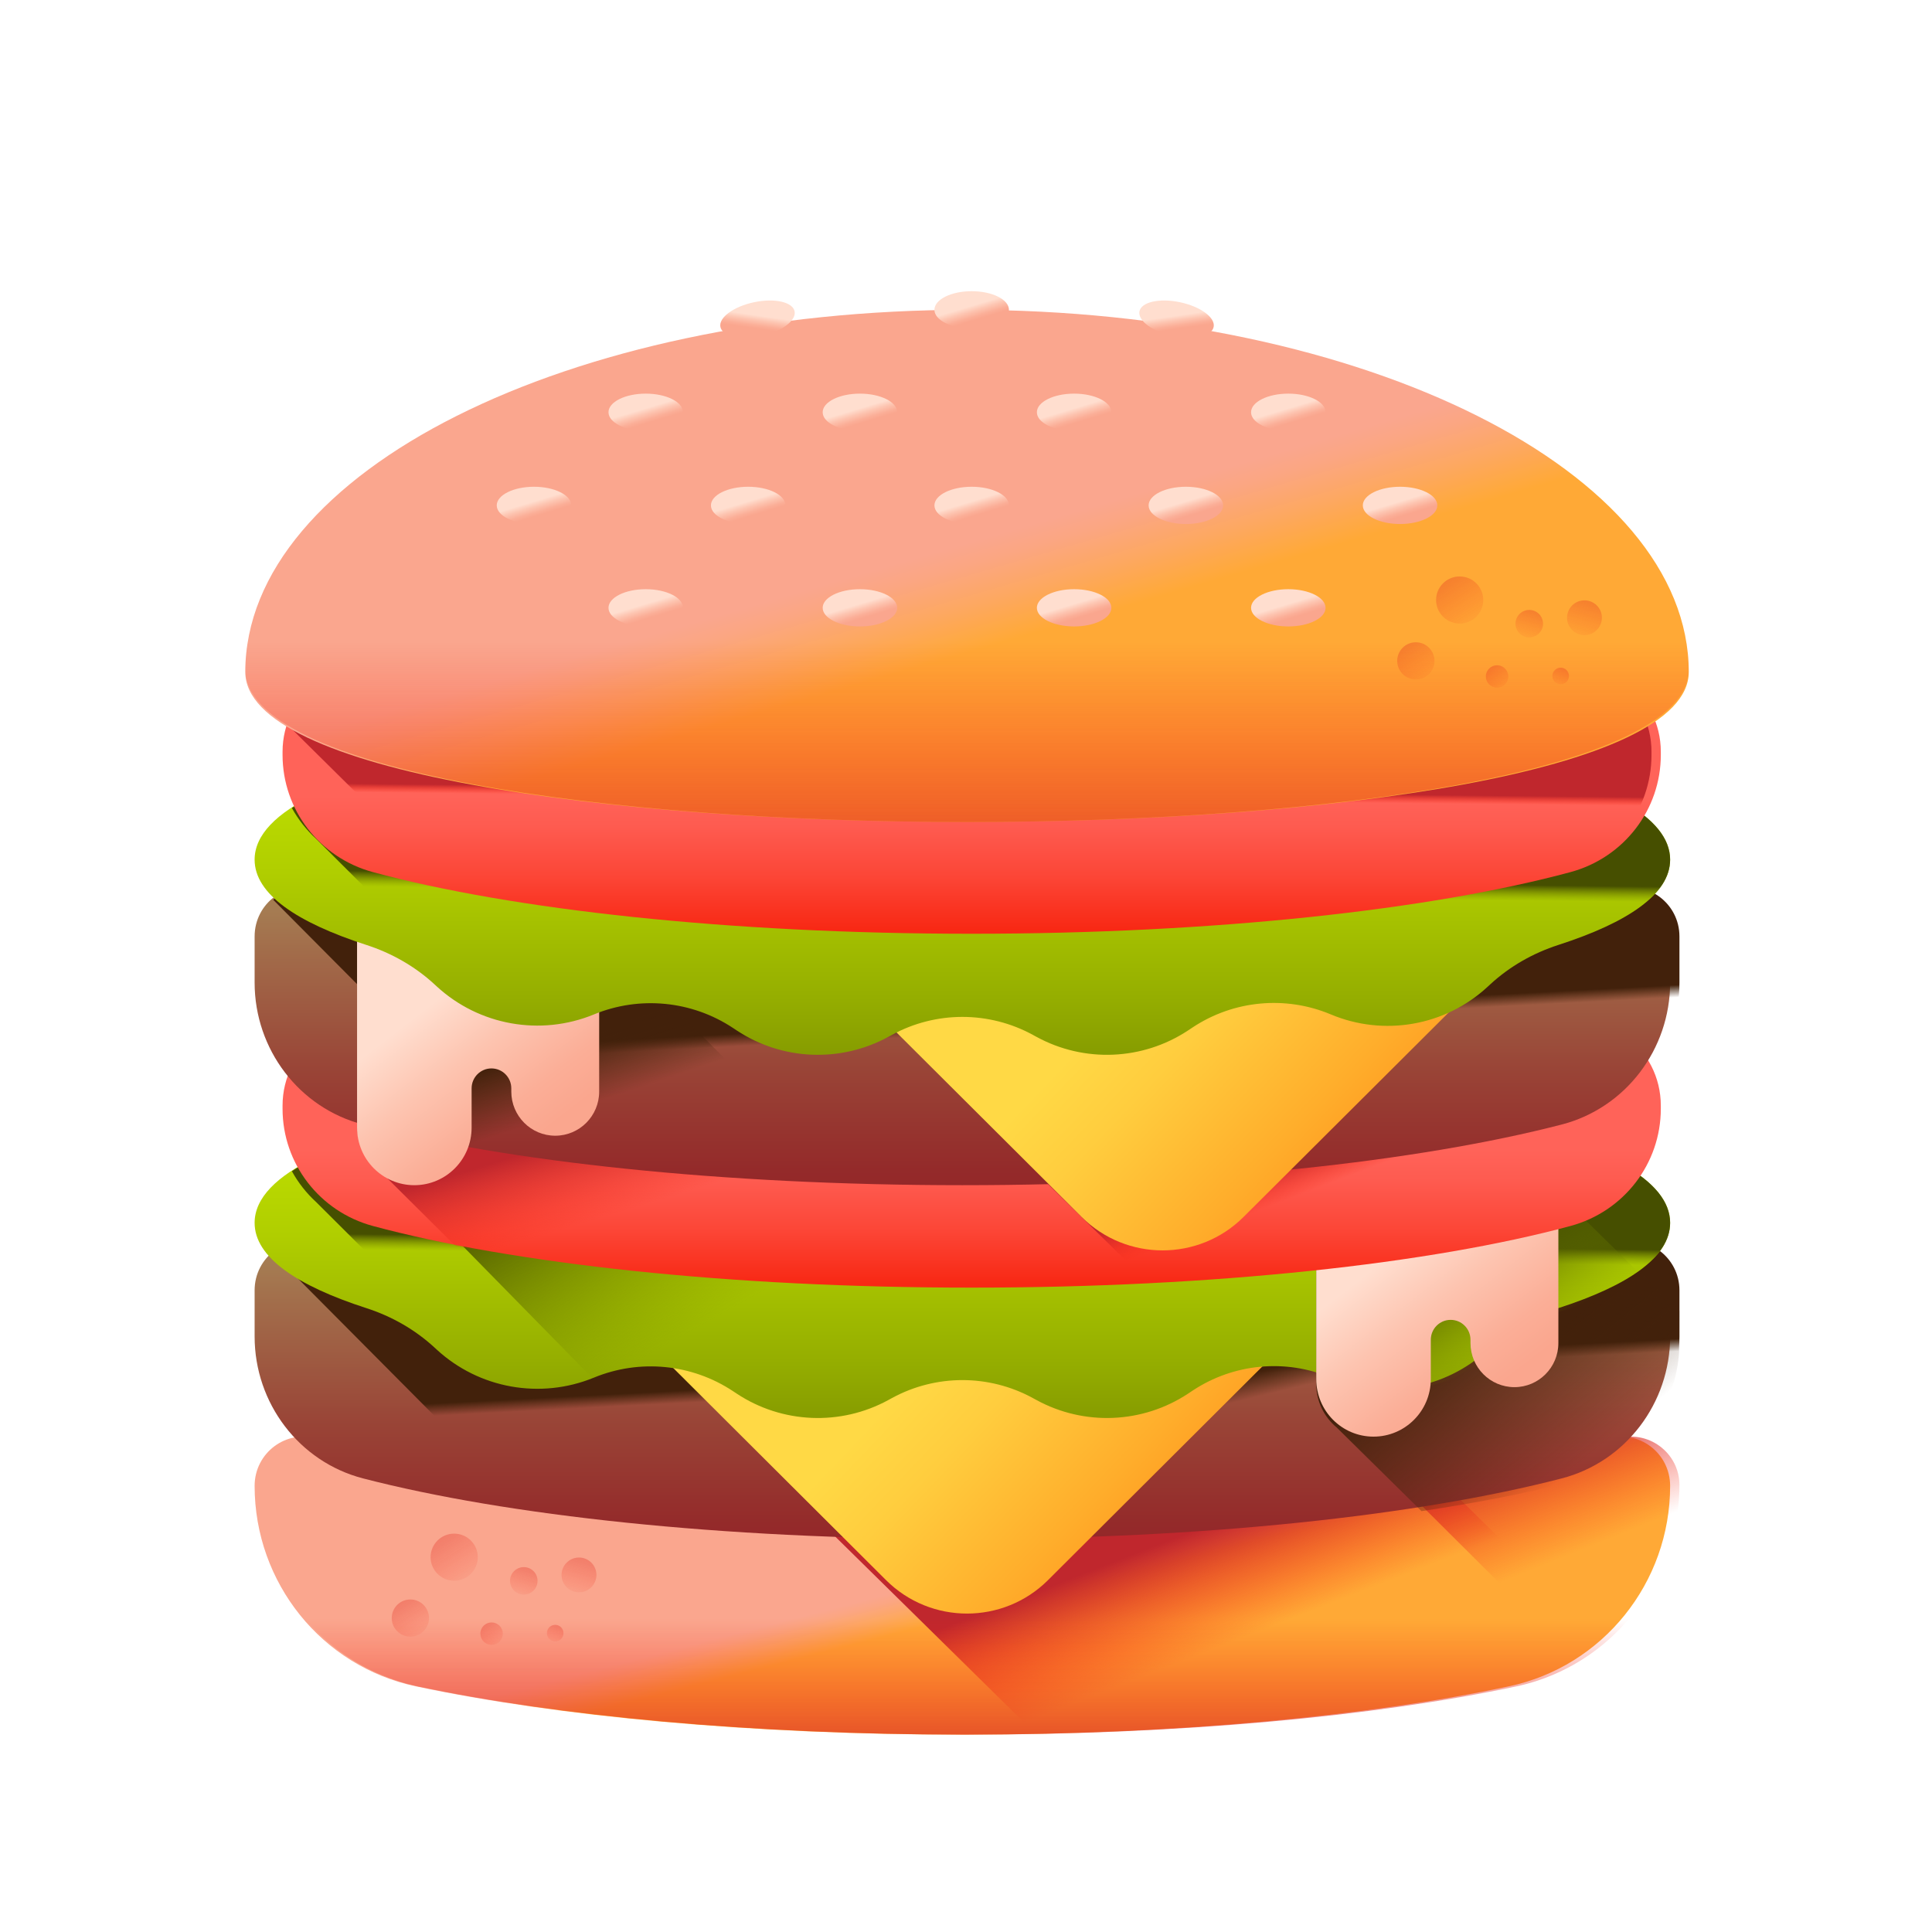 <?xml version="1.0" encoding="UTF-8"?>
<svg width="800px" height="800px" viewBox="0 0 800 800" version="1.1" xmlns="http://www.w3.org/2000/svg" xmlns:xlink="http://www.w3.org/1999/xlink">
    <!-- Generator: Sketch 64 (93537) - https://sketch.com -->
    <title>food</title>
    <desc>Created with Sketch.</desc>
    <defs>
        <filter x="-46.8%" y="-46.8%" width="193.6%" height="193.6%" filterUnits="objectBoundingBox" id="filter-1">
            <feOffset dx="0" dy="55" in="SourceAlpha" result="shadowOffsetOuter1"></feOffset>
            <feGaussianBlur stdDeviation="45.5" in="shadowOffsetOuter1" result="shadowBlurOuter1"></feGaussianBlur>
            <feColorMatrix values="0 0 0 0 0.969   0 0 0 0 0.435   0 0 0 0 0.243  0 0 0 0.478 0" type="matrix" in="shadowBlurOuter1" result="shadowMatrixOuter1"></feColorMatrix>
            <feMerge>
                <feMergeNode in="shadowMatrixOuter1"></feMergeNode>
                <feMergeNode in="SourceGraphic"></feMergeNode>
            </feMerge>
        </filter>
        <linearGradient x1="49.569%" y1="48.297%" x2="56.276%" y2="53.942%" id="linearGradient-2">
            <stop stop-color="#FAA68E" offset="0%"></stop>
            <stop stop-color="#FBA682" offset="20.61%"></stop>
            <stop stop-color="#FDA861" offset="58.08%"></stop>
            <stop stop-color="#FFA936" offset="100%"></stop>
        </linearGradient>
        <linearGradient x1="58.721%" y1="55.941%" x2="34.235%" y2="35.833%" id="linearGradient-3">
            <stop stop-color="#F82814" stop-opacity="0" offset="0%"></stop>
            <stop stop-color="#F12817" stop-opacity="0.245" offset="24.54%"></stop>
            <stop stop-color="#DD2820" stop-opacity="0.605" offset="60.52%"></stop>
            <stop stop-color="#C0272D" offset="100%"></stop>
        </linearGradient>
        <linearGradient x1="61.462%" y1="54.014%" x2="36.393%" y2="2.434%" id="linearGradient-4">
            <stop stop-color="#F82814" stop-opacity="0" offset="0%"></stop>
            <stop stop-color="#F12817" stop-opacity="0.245" offset="24.54%"></stop>
            <stop stop-color="#DD2820" stop-opacity="0.605" offset="60.52%"></stop>
            <stop stop-color="#C0272D" offset="100%"></stop>
        </linearGradient>
        <linearGradient x1="90.746%" y1="115.712%" x2="-37.014%" y2="-82.635%" id="linearGradient-5">
            <stop stop-color="#F82814" stop-opacity="0" offset="0%"></stop>
            <stop stop-color="#F12817" stop-opacity="0.245" offset="24.54%"></stop>
            <stop stop-color="#DD2820" stop-opacity="0.605" offset="60.52%"></stop>
            <stop stop-color="#C0272D" offset="100%"></stop>
        </linearGradient>
        <linearGradient x1="90.61%" y1="116.298%" x2="-37.141%" y2="-82.043%" id="linearGradient-6">
            <stop stop-color="#F82814" stop-opacity="0" offset="0%"></stop>
            <stop stop-color="#F12817" stop-opacity="0.245" offset="24.54%"></stop>
            <stop stop-color="#DD2820" stop-opacity="0.605" offset="60.52%"></stop>
            <stop stop-color="#C0272D" offset="100%"></stop>
        </linearGradient>
        <linearGradient x1="90.492%" y1="117.93%" x2="-37.261%" y2="-80.359%" id="linearGradient-7">
            <stop stop-color="#F82814" stop-opacity="0" offset="0%"></stop>
            <stop stop-color="#F12817" stop-opacity="0.245" offset="24.54%"></stop>
            <stop stop-color="#DD2820" stop-opacity="0.605" offset="60.52%"></stop>
            <stop stop-color="#C0272D" offset="100%"></stop>
        </linearGradient>
        <linearGradient x1="29.868%" y1="124.378%" x2="93.241%" y2="-102.564%" id="linearGradient-8">
            <stop stop-color="#F82814" stop-opacity="0" offset="0%"></stop>
            <stop stop-color="#F12817" stop-opacity="0.245" offset="24.54%"></stop>
            <stop stop-color="#DD2820" stop-opacity="0.605" offset="60.52%"></stop>
            <stop stop-color="#C0272D" offset="100%"></stop>
        </linearGradient>
        <linearGradient x1="29.879%" y1="124.785%" x2="93.25%" y2="-102.188%" id="linearGradient-9">
            <stop stop-color="#F82814" stop-opacity="0" offset="0%"></stop>
            <stop stop-color="#F12817" stop-opacity="0.245" offset="24.54%"></stop>
            <stop stop-color="#DD2820" stop-opacity="0.605" offset="60.52%"></stop>
            <stop stop-color="#C0272D" offset="100%"></stop>
        </linearGradient>
        <linearGradient x1="30.161%" y1="125.986%" x2="93.545%" y2="-100.838%" id="linearGradient-10">
            <stop stop-color="#F82814" stop-opacity="0" offset="0%"></stop>
            <stop stop-color="#F12817" stop-opacity="0.245" offset="24.54%"></stop>
            <stop stop-color="#DD2820" stop-opacity="0.605" offset="60.52%"></stop>
            <stop stop-color="#C0272D" offset="100%"></stop>
        </linearGradient>
        <linearGradient x1="50%" y1="31.046%" x2="50%" y2="136.759%" id="linearGradient-11">
            <stop stop-color="#F82814" stop-opacity="0" offset="0%"></stop>
            <stop stop-color="#F12817" stop-opacity="0.245" offset="24.54%"></stop>
            <stop stop-color="#DD2820" stop-opacity="0.605" offset="60.52%"></stop>
            <stop stop-color="#C0272D" offset="100%"></stop>
        </linearGradient>
        <linearGradient x1="50%" y1="9.617%" x2="50%" y2="114.291%" id="linearGradient-12">
            <stop stop-color="#A57C52" offset="0%"></stop>
            <stop stop-color="#A26C4A" offset="13.39%"></stop>
            <stop stop-color="#994336" offset="51.55%"></stop>
            <stop stop-color="#942A2A" offset="81.74%"></stop>
            <stop stop-color="#922125" offset="100%"></stop>
        </linearGradient>
        <linearGradient x1="50.51%" y1="50.338%" x2="49.585%" y2="46.482%" id="linearGradient-13">
            <stop stop-color="#42210B" stop-opacity="0" offset="0%"></stop>
            <stop stop-color="#42210B" offset="100%"></stop>
        </linearGradient>
        <linearGradient x1="80.728%" y1="72.541%" x2="32.53%" y2="29.929%" id="linearGradient-14">
            <stop stop-color="#42210B" stop-opacity="0" offset="0%"></stop>
            <stop stop-color="#42210B" offset="100%"></stop>
        </linearGradient>
        <linearGradient x1="54.576%" y1="55.158%" x2="49.279%" y2="48.923%" id="linearGradient-15">
            <stop stop-color="#42210B" stop-opacity="0" offset="0%"></stop>
            <stop stop-color="#42210B" offset="100%"></stop>
        </linearGradient>
        <linearGradient x1="41.94%" y1="36.032%" x2="82.452%" y2="59.537%" id="linearGradient-16">
            <stop stop-color="#FFD945" offset="0%"></stop>
            <stop stop-color="#FFCD3E" offset="30.43%"></stop>
            <stop stop-color="#FFAD2B" offset="85.58%"></stop>
            <stop stop-color="#FFA325" offset="100%"></stop>
        </linearGradient>
        <linearGradient x1="50%" y1="35.469%" x2="50%" y2="111.15%" id="linearGradient-17">
            <stop stop-color="#BADA00" offset="0%"></stop>
            <stop stop-color="#B0CE00" offset="22.69%"></stop>
            <stop stop-color="#95AE00" offset="63.78%"></stop>
            <stop stop-color="#798C00" offset="100%"></stop>
        </linearGradient>
        <linearGradient x1="49.852%" y1="52.256%" x2="50.06%" y2="47.842%" id="linearGradient-18">
            <stop stop-color="#798C00" stop-opacity="0" offset="0%"></stop>
            <stop stop-color="#556100" stop-opacity="0.654" offset="65.42%"></stop>
            <stop stop-color="#464F00" offset="100%"></stop>
        </linearGradient>
        <linearGradient x1="57.749%" y1="58.996%" x2="23.59%" y2="28.765%" id="linearGradient-19">
            <stop stop-color="#798C00" stop-opacity="0" offset="0%"></stop>
            <stop stop-color="#556100" stop-opacity="0.654" offset="65.42%"></stop>
            <stop stop-color="#464F00" offset="100%"></stop>
        </linearGradient>
        <linearGradient x1="63.475%" y1="70.101%" x2="34.488%" y2="39.361%" id="linearGradient-20">
            <stop stop-color="#798C00" stop-opacity="0" offset="0%"></stop>
            <stop stop-color="#556100" stop-opacity="0.654" offset="65.42%"></stop>
            <stop stop-color="#464F00" offset="100%"></stop>
        </linearGradient>
        <linearGradient x1="36.18%" y1="23.913%" x2="77.008%" y2="78.757%" id="linearGradient-21">
            <stop stop-color="#FFDECF" offset="0%"></stop>
            <stop stop-color="#FDC4B0" offset="37.91%"></stop>
            <stop stop-color="#FBAE97" offset="76.55%"></stop>
            <stop stop-color="#FAA68E" offset="100%"></stop>
        </linearGradient>
        <linearGradient x1="50%" y1="51.112%" x2="50%" y2="98.635%" id="linearGradient-22">
            <stop stop-color="#FF6359" offset="0%"></stop>
            <stop stop-color="#FE5B50" offset="22.43%"></stop>
            <stop stop-color="#FC4637" offset="59.52%"></stop>
            <stop stop-color="#F82814" offset="100%"></stop>
        </linearGradient>
        <linearGradient x1="56.342%" y1="63.955%" x2="41.424%" y2="41.538%" id="linearGradient-23">
            <stop stop-color="#F82814" stop-opacity="0" offset="0%"></stop>
            <stop stop-color="#C0272D" offset="100%"></stop>
        </linearGradient>
        <linearGradient x1="60.707%" y1="57.815%" x2="53.052%" y2="50.488%" id="linearGradient-24">
            <stop stop-color="#F82814" stop-opacity="0" offset="0%"></stop>
            <stop stop-color="#C0272D" offset="100%"></stop>
        </linearGradient>
        <linearGradient x1="50%" y1="9.616%" x2="50%" y2="114.291%" id="linearGradient-25">
            <stop stop-color="#A57C52" offset="0%"></stop>
            <stop stop-color="#A26C4A" offset="13.39%"></stop>
            <stop stop-color="#994336" offset="51.55%"></stop>
            <stop stop-color="#942A2A" offset="81.74%"></stop>
            <stop stop-color="#922125" offset="100%"></stop>
        </linearGradient>
        <linearGradient x1="50.51%" y1="50.338%" x2="49.585%" y2="46.481%" id="linearGradient-26">
            <stop stop-color="#42210B" stop-opacity="0" offset="0%"></stop>
            <stop stop-color="#42210B" offset="100%"></stop>
        </linearGradient>
        <linearGradient x1="63.714%" y1="57.445%" x2="45.183%" y2="46.532%" id="linearGradient-27">
            <stop stop-color="#42210B" stop-opacity="0" offset="0%"></stop>
            <stop stop-color="#42210B" offset="100%"></stop>
        </linearGradient>
        <linearGradient x1="41.94%" y1="36.032%" x2="82.452%" y2="59.537%" id="linearGradient-28">
            <stop stop-color="#FFD945" offset="0%"></stop>
            <stop stop-color="#FFCD3E" offset="30.43%"></stop>
            <stop stop-color="#FFAD2B" offset="85.58%"></stop>
            <stop stop-color="#FFA325" offset="100%"></stop>
        </linearGradient>
        <linearGradient x1="52.816%" y1="64.114%" x2="39.891%" y2="44.393%" id="linearGradient-29">
            <stop stop-color="#42210B" stop-opacity="0" offset="0%"></stop>
            <stop stop-color="#42210B" offset="100%"></stop>
        </linearGradient>
        <linearGradient x1="36.179%" y1="23.914%" x2="77.007%" y2="78.757%" id="linearGradient-30">
            <stop stop-color="#FFDECF" offset="0%"></stop>
            <stop stop-color="#FDC4B0" offset="37.91%"></stop>
            <stop stop-color="#FBAE97" offset="76.55%"></stop>
            <stop stop-color="#FAA68E" offset="100%"></stop>
        </linearGradient>
        <linearGradient x1="50%" y1="35.47%" x2="50%" y2="111.152%" id="linearGradient-31">
            <stop stop-color="#BADA00" offset="0%"></stop>
            <stop stop-color="#B0CE00" offset="22.69%"></stop>
            <stop stop-color="#95AE00" offset="63.78%"></stop>
            <stop stop-color="#798C00" offset="100%"></stop>
        </linearGradient>
        <linearGradient x1="49.852%" y1="52.256%" x2="50.06%" y2="47.842%" id="linearGradient-32">
            <stop stop-color="#798C00" stop-opacity="0" offset="0%"></stop>
            <stop stop-color="#556100" stop-opacity="0.654" offset="65.42%"></stop>
            <stop stop-color="#464F00" offset="100%"></stop>
        </linearGradient>
        <linearGradient x1="50%" y1="51.113%" x2="50%" y2="98.637%" id="linearGradient-33">
            <stop stop-color="#FF6359" offset="0%"></stop>
            <stop stop-color="#FE5B50" offset="22.43%"></stop>
            <stop stop-color="#FC4637" offset="59.52%"></stop>
            <stop stop-color="#F82814" offset="100%"></stop>
        </linearGradient>
        <linearGradient x1="49.853%" y1="51.989%" x2="50.011%" y2="48.91%" id="linearGradient-34">
            <stop stop-color="#F82814" stop-opacity="0" offset="0%"></stop>
            <stop stop-color="#C0272D" offset="100%"></stop>
        </linearGradient>
        <linearGradient x1="44.781%" y1="45.406%" x2="54.127%" y2="57.886%" id="linearGradient-35">
            <stop stop-color="#FAA68E" offset="0%"></stop>
            <stop stop-color="#FBA682" offset="20.61%"></stop>
            <stop stop-color="#FDA861" offset="58.08%"></stop>
            <stop stop-color="#FFA936" offset="100%"></stop>
        </linearGradient>
        <linearGradient x1="91.605%" y1="114.457%" x2="-36.167%" y2="-83.897%" id="linearGradient-36">
            <stop stop-color="#F82814" stop-opacity="0" offset="0%"></stop>
            <stop stop-color="#F12817" stop-opacity="0.245" offset="24.54%"></stop>
            <stop stop-color="#DD2820" stop-opacity="0.605" offset="60.52%"></stop>
            <stop stop-color="#C0272D" offset="100%"></stop>
        </linearGradient>
        <linearGradient x1="91.705%" y1="114.714%" x2="-36.034%" y2="-83.591%" id="linearGradient-37">
            <stop stop-color="#F82814" stop-opacity="0" offset="0%"></stop>
            <stop stop-color="#F12817" stop-opacity="0.245" offset="24.54%"></stop>
            <stop stop-color="#DD2820" stop-opacity="0.605" offset="60.52%"></stop>
            <stop stop-color="#C0272D" offset="100%"></stop>
        </linearGradient>
        <linearGradient x1="92.278%" y1="115.329%" x2="-35.462%" y2="-82.986%" id="linearGradient-38">
            <stop stop-color="#F82814" stop-opacity="0" offset="0%"></stop>
            <stop stop-color="#F12817" stop-opacity="0.245" offset="24.54%"></stop>
            <stop stop-color="#DD2820" stop-opacity="0.605" offset="60.52%"></stop>
            <stop stop-color="#C0272D" offset="100%"></stop>
        </linearGradient>
        <linearGradient x1="30.194%" y1="123.05%" x2="93.572%" y2="-103.91%" id="linearGradient-39">
            <stop stop-color="#F82814" stop-opacity="0" offset="0%"></stop>
            <stop stop-color="#F12817" stop-opacity="0.245" offset="24.54%"></stop>
            <stop stop-color="#DD2820" stop-opacity="0.605" offset="60.52%"></stop>
            <stop stop-color="#C0272D" offset="100%"></stop>
        </linearGradient>
        <linearGradient x1="30.29%" y1="123.121%" x2="93.672%" y2="-103.879%" id="linearGradient-40">
            <stop stop-color="#F82814" stop-opacity="0" offset="0%"></stop>
            <stop stop-color="#F12817" stop-opacity="0.245" offset="24.54%"></stop>
            <stop stop-color="#DD2820" stop-opacity="0.605" offset="60.52%"></stop>
            <stop stop-color="#C0272D" offset="100%"></stop>
        </linearGradient>
        <linearGradient x1="30.825%" y1="123.187%" x2="94.196%" y2="-103.591%" id="linearGradient-41">
            <stop stop-color="#F82814" stop-opacity="0" offset="0%"></stop>
            <stop stop-color="#F12817" stop-opacity="0.245" offset="24.54%"></stop>
            <stop stop-color="#DD2820" stop-opacity="0.605" offset="60.52%"></stop>
            <stop stop-color="#C0272D" offset="100%"></stop>
        </linearGradient>
        <linearGradient x1="50%" y1="25.852%" x2="50%" y2="125.852%" id="linearGradient-42">
            <stop stop-color="#F82814" stop-opacity="0" offset="0%"></stop>
            <stop stop-color="#F32816" stop-opacity="0.25" offset="24.97%"></stop>
            <stop stop-color="#E5281D" stop-opacity="0.542" offset="54.21%"></stop>
            <stop stop-color="#CE2727" stop-opacity="0.855" offset="85.47%"></stop>
            <stop stop-color="#C0272D" offset="100%"></stop>
        </linearGradient>
        <linearGradient x1="45.164%" y1="41.992%" x2="63.411%" y2="72.2%" id="linearGradient-43">
            <stop stop-color="#FFDECF" offset="0%"></stop>
            <stop stop-color="#FDC4B0" offset="37.91%"></stop>
            <stop stop-color="#FBAE97" offset="76.55%"></stop>
            <stop stop-color="#FAA68E" offset="100%"></stop>
        </linearGradient>
        <linearGradient x1="45.164%" y1="41.992%" x2="63.407%" y2="72.2%" id="linearGradient-44">
            <stop stop-color="#FFDECF" offset="0%"></stop>
            <stop stop-color="#FDC4B0" offset="37.91%"></stop>
            <stop stop-color="#FBAE97" offset="76.55%"></stop>
            <stop stop-color="#FAA68E" offset="100%"></stop>
        </linearGradient>
        <linearGradient x1="45.162%" y1="41.992%" x2="63.408%" y2="72.2%" id="linearGradient-45">
            <stop stop-color="#FFDECF" offset="0%"></stop>
            <stop stop-color="#FDC4B0" offset="37.91%"></stop>
            <stop stop-color="#FBAE97" offset="76.55%"></stop>
            <stop stop-color="#FAA68E" offset="100%"></stop>
        </linearGradient>
        <linearGradient x1="45.163%" y1="41.992%" x2="63.411%" y2="72.202%" id="linearGradient-46">
            <stop stop-color="#FFDECF" offset="0%"></stop>
            <stop stop-color="#FDC4B0" offset="37.91%"></stop>
            <stop stop-color="#FBAE97" offset="76.55%"></stop>
            <stop stop-color="#FAA68E" offset="100%"></stop>
        </linearGradient>
        <linearGradient x1="45.163%" y1="41.992%" x2="63.407%" y2="72.202%" id="linearGradient-47">
            <stop stop-color="#FFDECF" offset="0%"></stop>
            <stop stop-color="#FDC4B0" offset="37.91%"></stop>
            <stop stop-color="#FBAE97" offset="76.55%"></stop>
            <stop stop-color="#FAA68E" offset="100%"></stop>
        </linearGradient>
        <linearGradient x1="45.161%" y1="41.992%" x2="63.41%" y2="72.202%" id="linearGradient-48">
            <stop stop-color="#FFDECF" offset="0%"></stop>
            <stop stop-color="#FDC4B0" offset="37.91%"></stop>
            <stop stop-color="#FBAE97" offset="76.55%"></stop>
            <stop stop-color="#FAA68E" offset="100%"></stop>
        </linearGradient>
        <linearGradient x1="45.167%" y1="41.992%" x2="63.411%" y2="72.202%" id="linearGradient-49">
            <stop stop-color="#FFDECF" offset="0%"></stop>
            <stop stop-color="#FDC4B0" offset="37.91%"></stop>
            <stop stop-color="#FBAE97" offset="76.55%"></stop>
            <stop stop-color="#FAA68E" offset="100%"></stop>
        </linearGradient>
        <linearGradient x1="45.167%" y1="41.992%" x2="63.402%" y2="72.202%" id="linearGradient-50">
            <stop stop-color="#FFDECF" offset="0%"></stop>
            <stop stop-color="#FDC4B0" offset="37.91%"></stop>
            <stop stop-color="#FBAE97" offset="76.55%"></stop>
            <stop stop-color="#FAA68E" offset="100%"></stop>
        </linearGradient>
        <linearGradient x1="45.164%" y1="41.992%" x2="63.411%" y2="72.2%" id="linearGradient-51">
            <stop stop-color="#FFDECF" offset="0%"></stop>
            <stop stop-color="#FDC4B0" offset="37.91%"></stop>
            <stop stop-color="#FBAE97" offset="76.55%"></stop>
            <stop stop-color="#FAA68E" offset="100%"></stop>
        </linearGradient>
        <linearGradient x1="45.164%" y1="41.992%" x2="63.407%" y2="72.2%" id="linearGradient-52">
            <stop stop-color="#FFDECF" offset="0%"></stop>
            <stop stop-color="#FDC4B0" offset="37.91%"></stop>
            <stop stop-color="#FBAE97" offset="76.55%"></stop>
            <stop stop-color="#FAA68E" offset="100%"></stop>
        </linearGradient>
        <linearGradient x1="45.162%" y1="41.992%" x2="63.408%" y2="72.2%" id="linearGradient-53">
            <stop stop-color="#FFDECF" offset="0%"></stop>
            <stop stop-color="#FDC4B0" offset="37.91%"></stop>
            <stop stop-color="#FBAE97" offset="76.55%"></stop>
            <stop stop-color="#FAA68E" offset="100%"></stop>
        </linearGradient>
        <linearGradient x1="45.161%" y1="41.992%" x2="63.41%" y2="72.2%" id="linearGradient-54">
            <stop stop-color="#FFDECF" offset="0%"></stop>
            <stop stop-color="#FDC4B0" offset="37.91%"></stop>
            <stop stop-color="#FBAE97" offset="76.55%"></stop>
            <stop stop-color="#FAA68E" offset="100%"></stop>
        </linearGradient>
        <linearGradient x1="48.566%" y1="42.067%" x2="56.223%" y2="71.445%" id="linearGradient-55">
            <stop stop-color="#FFDECF" offset="0%"></stop>
            <stop stop-color="#FDC4B0" offset="37.91%"></stop>
            <stop stop-color="#FBAE97" offset="76.55%"></stop>
            <stop stop-color="#FAA68E" offset="100%"></stop>
        </linearGradient>
        <linearGradient x1="54.298%" y1="42.292%" x2="46.65%" y2="71.672%" id="linearGradient-56">
            <stop stop-color="#FFDECF" offset="0%"></stop>
            <stop stop-color="#FDC4B0" offset="37.91%"></stop>
            <stop stop-color="#FBAE97" offset="76.55%"></stop>
            <stop stop-color="#FAA68E" offset="100%"></stop>
        </linearGradient>
    </defs>
    <g id="food" stroke="none" stroke-width="1" fill="none" fill-rule="evenodd">
        <g id="Group-10" transform="translate(101, 65)" fill-rule="nonzero">
            <g id="029-burger-copy-3" filter="url(#filter-1)" transform="translate(0.575, 0.575)">
                <path d="M3.856,494.698 C3.856,534.836 31.698,569.439 70.559,577.688 C128.863,590.067 208.767,597.701 296.923,597.701 C385.079,597.701 464.982,590.067 523.287,577.688 C562.149,569.439 589.989,534.839 589.989,494.698 C589.989,480.995 576.856,471.145 563.917,475.242 C505.731,493.667 407.879,505.766 296.923,505.766 C185.968,505.766 88.116,493.667 29.928,475.242 C16.992,471.145 3.856,480.995 3.856,494.698 Z" id="Path" fill="url(#linearGradient-2)"></path>
                <path d="M235.224,506.779 L327.606,597.701 C403.963,596.187 472.631,589.112 524.372,578.416 C539.133,575.367 552.308,568.628 562.996,559.313 L496.212,493.585 C441.162,502.617 371.973,508.007 296.772,508.007 C275.727,508.007 255.153,507.585 235.224,506.779 Z" id="Path" fill="url(#linearGradient-3)"></path>
                <path d="M567.805,475.227 C543.978,482.655 513.479,489.033 478.161,493.977 L551.395,566.852 C577.069,552.358 593.845,525.002 593.845,494.354 C593.842,480.882 580.724,471.198 567.805,475.227 Z" id="Path" fill="url(#linearGradient-4)"></path>
                <g id="Group" opacity="0.6" transform="translate(60.566, 514.066)">
                    <g id="Path">
                        <path d="M25.931,19.902 C31.328,19.902 35.704,15.537 35.704,10.156 C35.704,4.771 31.328,0.407 25.931,0.407 C20.534,0.407 16.159,4.771 16.159,10.156 C16.159,15.537 20.534,19.902 25.931,19.902 Z" fill="url(#linearGradient-5)"></path>
                        <path d="M7.786,43.059 C12.048,43.059 15.502,39.612 15.502,35.362 C15.502,31.113 12.048,27.666 7.786,27.666 C3.525,27.666 0.071,31.113 0.071,35.362 C0.071,39.612 3.525,43.059 7.786,43.059 Z" fill="url(#linearGradient-6)"></path>
                        <path d="M41.415,46.459 C43.984,46.459 46.067,44.383 46.067,41.82 C46.067,39.258 43.984,37.182 41.415,37.182 C38.846,37.182 36.764,39.258 36.764,41.82 C36.764,44.383 38.846,46.459 41.415,46.459 Z" fill="url(#linearGradient-7)"></path>
                    </g>
                    <g transform="translate(48.734, 9.371)" id="Path">
                        <path d="M28.87,15.335 C32.859,15.335 36.092,12.109 36.092,8.131 C36.092,4.153 32.859,0.927 28.87,0.927 C24.882,0.927 21.649,4.153 21.649,8.131 C21.649,12.109 24.882,15.335 28.87,15.335 Z" fill="url(#linearGradient-8)"></path>
                        <path d="M6.014,16.27 C9.162,16.27 11.714,13.722 11.714,10.581 C11.714,7.441 9.162,4.896 6.014,4.896 C2.865,4.896 0.313,7.441 0.313,10.581 C0.313,13.722 2.865,16.27 6.014,16.27 Z" fill="url(#linearGradient-9)"></path>
                        <path d="M19.015,35.664 C20.914,35.664 22.453,34.13 22.453,32.237 C22.453,30.344 20.914,28.808 19.015,28.808 C17.117,28.808 15.578,30.344 15.578,32.237 C15.578,34.13 17.117,35.664 19.015,35.664 Z" fill="url(#linearGradient-10)"></path>
                    </g>
                </g>
                <path d="M11.568,528.291 C22.092,553.035 44.146,571.998 71.762,577.806 C130.253,590.112 210.412,597.701 298.85,597.701 C387.288,597.701 467.447,590.112 525.938,577.806 C553.554,571.998 575.609,553.035 586.133,528.291 L11.568,528.291 Z" id="Path" fill="url(#linearGradient-11)"></path>
                <path d="M3.856,413.722 L3.856,432.825 C3.856,460.466 22.284,484.746 48.775,491.605 C108.058,506.957 197.212,516.722 296.923,516.722 C396.634,516.722 485.789,506.957 545.07,491.605 C571.562,484.746 589.989,460.466 589.989,432.825 L589.989,413.722 C589.989,400.016 576.856,390.166 563.917,394.264 C505.731,412.691 407.879,424.787 296.923,424.787 C185.968,424.787 88.116,412.691 29.928,394.264 C16.992,390.166 3.856,400.016 3.856,413.722 Z" id="Path" fill="url(#linearGradient-12)"></path>
                <path d="M567.645,394.264 C509.173,412.691 410.841,424.787 299.337,424.787 C187.835,424.787 89.502,412.691 31.028,394.264 C23.845,392.002 16.613,394.007 11.568,398.557 L117.071,504.678 C169.039,512.278 231.767,516.722 299.336,516.722 C399.538,516.722 489.132,506.957 548.705,491.605 C575.327,484.746 593.845,460.466 593.845,432.825 L593.845,413.719 C593.845,400.016 580.648,390.166 567.645,394.264 Z" id="Path" fill="url(#linearGradient-13)"></path>
                <path d="M593.845,435.34 L593.845,422.137 L568.541,397.182 C568.217,397.265 567.892,397.318 567.567,397.422 C536.246,407.1 493.51,415.001 443.456,420.264 L443.456,452.56 C443.456,459.803 446.777,466.273 451.993,470.589 L487.036,505.154 C509.911,501.721 530.612,497.682 548.576,493.143 C575.271,486.398 593.845,462.522 593.845,435.34 Z" id="Path" fill="url(#linearGradient-14)"></path>
                <path d="M428.202,420.319 C388.813,423.922 345.404,425.92 299.787,425.92 C254.382,425.92 211.161,423.94 171.917,420.369 C168.309,426.837 168.878,435.395 174.846,441.318 L250.003,515.912 C266.237,516.442 282.855,516.722 299.787,516.722 C379.488,516.722 452.466,510.627 509.01,500.517 L428.202,420.319 Z" id="Path" fill="url(#linearGradient-15)"></path>
                <path d="M415.568,414.419 C339.463,391.436 258.237,391.436 182.133,414.419 C169.452,418.252 165.446,434.177 174.816,443.514 L265.324,533.73 C283.84,552.185 313.863,552.185 332.377,533.73 L422.884,443.514 C432.254,434.177 428.251,418.252 415.568,414.419 Z" id="Path" fill="url(#linearGradient-16)"></path>
                <path d="M589.989,385.785 C589.989,303.292 3.856,303.292 3.856,385.785 C3.856,400.008 21.29,411.775 50.133,421.095 C60.611,424.478 70.275,429.975 78.355,437.424 L79.222,438.223 C96.791,454.421 122.226,458.968 144.361,449.866 L144.378,449.857 C163.287,442.081 184.846,444.173 201.889,455.436 L203.511,456.508 C222.304,468.932 246.472,469.95 266.253,459.155 L267.764,458.33 C285.933,448.417 307.929,448.414 326.1,458.327 L327.624,459.155 C347.405,469.947 371.577,468.926 390.367,456.502 L392.333,455.202 C409.281,443.998 430.744,441.992 449.49,449.86 C471.463,459.078 496.828,454.638 514.318,438.507 L515.494,437.421 C523.574,429.972 533.238,424.478 543.716,421.092 C572.558,411.775 589.989,400.008 589.989,385.785 Z" id="Path" fill="url(#linearGradient-17)"></path>
                <path d="M589.989,385.784 C589.989,400.01 572.561,411.764 543.737,421.084 C533.272,424.479 523.612,429.973 515.54,437.423 L514.362,438.509 C502.952,449.055 488.147,454.602 473.145,454.602 C465.199,454.602 457.181,453.056 449.592,449.853 C430.858,441.994 409.409,444.003 392.463,455.208 L390.499,456.505 C371.73,468.917 347.565,469.947 327.797,459.155 L326.28,458.318 C308.118,448.414 286.134,448.414 267.972,458.336 L266.473,459.155 C246.704,469.947 222.541,468.935 203.772,456.505 L202.148,455.436 C185.111,444.164 163.574,442.083 144.68,449.853 L144.662,449.853 C131.715,455.172 117.66,455.849 104.696,452.219 L29.317,377.159 C25.299,373.479 21.906,369.157 19.281,364.393 C52.996,342.18 139.216,329.112 234.721,325.182 C275.742,323.493 318.494,323.493 359.515,325.182 C482.448,330.234 589.989,350.432 589.989,385.784 Z" id="Path" fill="url(#linearGradient-18)"></path>
                <path d="M208.4,323.915 C144.398,328.017 86.925,336.554 50.13,349.528 C51.329,355.301 54.543,360.314 59.013,363.743 L144.481,450.858 C145.657,450.446 146.828,450.019 147.986,449.532 L148.002,449.523 C166.831,441.592 188.298,443.726 205.269,455.214 L206.883,456.307 C225.597,468.978 249.661,470.017 269.359,459.007 L270.863,458.165 C288.955,448.055 310.857,448.052 328.95,458.162 L330.468,459.01 C335.743,461.955 341.338,464.014 347.052,465.24 L208.4,323.915 Z" id="Path" fill="url(#linearGradient-19)"></path>
                <path d="M544.189,374.045 L443.456,374.045 L443.456,447.421 C446.428,448.161 449.367,449.099 452.237,450.292 C474.358,459.486 499.885,455.056 517.49,438.972 L518.673,437.892 C526.806,430.461 536.534,424.984 547.08,421.61 C559.969,417.485 570.588,412.877 578.42,407.787 L544.189,374.045 Z" id="Path" fill="url(#linearGradient-20)"></path>
                <path d="M443.456,370.189 L443.456,450.473 C443.456,463.636 454.072,474.305 467.172,474.305 C480.272,474.305 490.892,463.636 490.892,450.473 L490.892,434.208 C490.892,429.647 494.57,425.951 499.109,425.951 C503.648,425.951 507.323,429.647 507.323,434.208 L507.323,435.532 C507.323,445.63 515.472,453.815 525.521,453.815 C535.57,453.815 543.715,445.63 543.715,435.532 L543.715,370.189 L443.456,370.189 Z" id="Path" fill="url(#linearGradient-21)"></path>
                <path d="M15.425,337.253 L15.425,338.553 C15.425,361.191 30.706,381.109 52.835,387.08 C110.433,402.619 200.076,412.607 300.778,412.607 C401.482,412.607 491.124,402.619 548.722,387.08 C570.851,381.109 586.133,361.191 586.133,338.553 C586.133,338.124 586.133,337.693 586.133,337.259 C586.133,313.511 563.513,296.118 540.168,301.893 C482.463,316.171 396.646,325.226 300.778,325.226 C204.912,325.226 119.093,316.171 61.389,301.896 C38.042,296.119 15.425,313.505 15.425,337.253 Z" id="Path" fill="url(#linearGradient-22)"></path>
                <path d="M201.952,322.106 C145.748,318.299 96.446,311.211 59.039,301.892 C54.711,300.814 50.41,300.546 46.274,300.971 L46.274,345.542 C46.274,353.2 49.988,359.981 55.707,364.261 L87.09,395.432 C141.686,405.941 213.825,412.406 293.066,412.607 L201.952,322.106 Z" id="Path" fill="url(#linearGradient-23)"></path>
                <path d="M536.034,300.779 C478.307,314.82 392.935,323.71 297.626,323.71 C293.514,323.71 289.428,323.686 285.354,323.654 L372.124,408.75 C442.004,405.191 502.774,396.744 545.728,385.229 C564.805,380.113 578.767,364.694 582.277,346.13 L536.034,300.779 Z" id="Path" fill="url(#linearGradient-24)"></path>
                <path d="M3.856,267.187 L3.856,286.29 C3.856,313.93 22.284,338.213 48.775,345.072 C108.058,360.421 197.212,370.189 296.923,370.189 C396.634,370.189 485.789,360.421 545.07,345.072 C571.562,338.213 589.989,313.933 589.989,286.29 L589.989,267.187 C589.989,253.482 576.856,243.633 563.917,247.73 C505.731,266.156 407.879,278.253 296.923,278.253 C185.968,278.253 88.116,266.156 29.928,247.73 C16.992,243.633 3.856,253.483 3.856,267.187 Z" id="Path" fill="url(#linearGradient-25)"></path>
                <path d="M567.642,247.73 C509.17,266.155 410.839,278.253 299.335,278.253 C187.834,278.253 89.502,266.155 31.028,247.73 C23.845,245.467 16.613,247.474 11.568,252.022 L117.07,358.142 C169.039,365.742 231.767,370.189 299.335,370.189 C399.536,370.189 489.13,360.421 548.705,345.072 C575.324,338.21 593.845,313.931 593.845,286.289 L593.845,267.186 C593.845,253.483 580.645,243.633 567.642,247.73 Z" id="Path" fill="url(#linearGradient-26)"></path>
                <path d="M570.708,331.885 L499.958,262.217 C444.743,271.35 375.169,276.802 299.517,276.802 C283.051,276.802 266.883,276.538 251.076,276.04 C249.844,281.514 251.232,287.565 255.815,292.078 L330.958,366.07 C334.048,366.171 337.164,366.253 340.281,366.333 C423.919,364.129 497.678,355.235 549.089,342.265 C557.134,340.236 564.43,336.644 570.708,331.885 Z" id="Path" fill="url(#linearGradient-27)"></path>
                <path d="M496.547,264.031 C420.445,241.047 339.217,241.047 263.112,264.031 C250.431,267.861 246.425,283.786 255.795,293.126 L346.303,383.341 C364.818,401.796 394.841,401.796 413.356,383.341 L503.863,293.126 C513.233,283.786 509.23,267.861 496.547,264.031 Z" id="Path" fill="url(#linearGradient-28)"></path>
                <path d="M49.53,345.788 C99.379,358.634 170.192,367.576 250.649,370.189 L152.229,271.188 C138.464,269.681 125.259,267.971 112.709,266.073 L46.274,266.073 L46.274,344.839 C47.347,345.181 48.429,345.507 49.53,345.788 Z" id="Path" fill="url(#linearGradient-29)"></path>
                <path d="M46.274,266.073 L46.274,346.357 C46.274,359.521 56.892,370.189 69.991,370.189 C83.091,370.189 93.71,359.521 93.71,346.357 L93.71,330.092 C93.71,325.531 97.388,321.835 101.926,321.835 C106.464,321.835 110.143,325.531 110.143,330.092 L110.143,331.416 C110.143,341.514 118.289,349.699 128.338,349.699 C138.387,349.699 146.533,341.514 146.533,331.416 L146.533,266.073 L46.274,266.073 Z" id="Path" fill="url(#linearGradient-30)"></path>
                <path d="M589.989,235.395 C589.989,152.903 3.856,152.903 3.856,235.395 C3.856,249.618 21.29,261.387 50.133,270.705 C60.611,274.09 70.275,279.584 78.355,287.034 L79.222,287.833 C96.791,304.032 122.226,308.579 144.361,299.476 L144.378,299.467 C163.287,291.691 184.846,293.782 201.889,305.047 L203.511,306.121 C222.304,318.542 246.472,319.56 266.253,308.766 L267.764,307.941 C285.933,298.028 307.929,298.025 326.1,307.938 L327.624,308.766 C347.405,319.557 371.577,318.536 390.367,306.112 L392.333,304.812 C409.281,293.608 430.744,291.602 449.49,299.47 C471.463,308.691 496.828,304.248 514.318,288.118 L515.494,287.033 C523.574,279.582 533.238,274.089 543.716,270.704 C572.558,261.387 589.989,249.618 589.989,235.395 Z" id="Path" fill="url(#linearGradient-31)"></path>
                <path d="M589.989,235.395 C589.989,249.621 572.561,261.376 543.737,270.693 C533.272,274.09 523.612,279.585 515.54,287.035 L514.362,288.12 C502.952,298.666 488.147,304.213 473.145,304.213 C465.199,304.213 457.181,302.667 449.592,299.464 C430.858,291.605 409.409,293.615 392.463,304.818 L390.499,306.115 C371.73,318.528 347.565,319.561 327.797,308.766 L326.28,307.929 C308.118,298.024 286.134,298.024 267.972,307.947 L266.473,308.766 C246.704,319.558 222.541,318.546 203.772,306.115 L202.148,305.05 C185.111,293.774 163.574,291.693 144.68,299.464 L144.662,299.464 C131.715,304.783 117.66,305.46 104.696,301.83 L29.317,226.77 C25.299,223.089 21.906,218.768 19.281,214.003 C52.996,191.792 139.216,178.723 234.721,174.793 C275.742,173.104 318.494,173.104 359.515,174.793 C482.448,179.843 589.989,200.044 589.989,235.395 Z" id="Path" fill="url(#linearGradient-32)"></path>
                <path d="M15.425,190.721 L15.425,192.021 C15.425,214.658 30.706,234.578 52.835,240.548 C110.433,256.086 200.076,266.073 300.778,266.073 C401.482,266.073 491.124,256.086 548.722,240.548 C570.851,234.578 586.133,214.659 586.133,192.021 C586.133,191.59 586.133,191.159 586.133,190.726 C586.133,166.977 563.513,149.585 540.168,155.36 C482.463,169.637 396.646,178.691 300.778,178.691 C204.912,178.691 119.093,169.637 61.389,155.361 C38.042,149.585 15.425,166.972 15.425,190.721 Z" id="Path" fill="url(#linearGradient-33)"></path>
                <path d="M582.277,190.734 L582.277,192.025 C582.277,214.656 567.035,234.579 544.963,240.559 C487.49,256.095 398.072,266.073 297.616,266.073 C216.926,266.073 143.355,259.633 87.744,249.052 L15.425,177.516 C21.9,161.008 40.109,150.729 58.801,155.363 C116.363,169.642 201.99,178.684 297.615,178.684 C393.241,178.684 478.868,169.642 536.43,155.363 C559.721,149.579 582.277,166.971 582.277,190.734 Z" id="Path" fill="url(#linearGradient-34)"></path>
                <path d="M597.701,157.68 C597.701,240.506 0,240.506 0,157.68 C0,74.855 133.8,7.712 298.851,7.712 C463.903,7.712 597.701,74.855 597.701,157.68 Z" id="Path" fill="url(#linearGradient-35)"></path>
                <g id="Group" opacity="0.6" transform="translate(476.029, 117.408)">
                    <g id="Path">
                        <path d="M26.817,20.212 C32.215,20.212 36.59,15.848 36.59,10.465 C36.59,5.082 32.215,0.718 26.817,0.718 C21.421,0.718 17.046,5.082 17.046,10.465 C17.046,15.848 21.421,20.212 26.817,20.212 Z" fill="url(#linearGradient-36)"></path>
                        <path d="M8.67,43.367 C12.934,43.367 16.387,39.922 16.387,35.671 C16.387,31.421 12.934,27.976 8.67,27.976 C4.41,27.976 0.954,31.421 0.954,35.671 C0.954,39.922 4.41,43.367 8.67,43.367 Z" fill="url(#linearGradient-37)"></path>
                        <path d="M42.299,46.769 C44.868,46.769 46.953,44.692 46.953,42.13 C46.953,39.567 44.868,37.49 42.299,37.49 C39.73,37.49 37.649,39.567 37.649,42.13 C37.649,44.692 39.73,46.769 42.299,46.769 Z" fill="url(#linearGradient-38)"></path>
                    </g>
                    <g transform="translate(49.734, 10.071)" id="Path">
                        <path d="M28.754,14.943 C32.745,14.943 35.976,11.719 35.976,7.74 C35.976,3.762 32.745,0.537 28.754,0.537 C24.766,0.537 21.534,3.762 21.534,7.74 C21.534,11.719 24.766,14.943 28.754,14.943 Z" fill="url(#linearGradient-39)"></path>
                        <path d="M5.898,15.879 C9.047,15.879 11.598,13.333 11.598,10.193 C11.598,7.052 9.047,4.507 5.898,4.507 C2.75,4.507 0.198,7.052 0.198,10.193 C0.198,13.333 2.75,15.879 5.898,15.879 Z" fill="url(#linearGradient-40)"></path>
                        <path d="M18.9,35.274 C20.798,35.274 22.339,33.739 22.339,31.846 C22.339,29.952 20.798,28.417 18.9,28.417 C17.002,28.417 15.462,29.952 15.462,31.846 C15.462,33.739 17.002,35.274 18.9,35.274 Z" fill="url(#linearGradient-41)"></path>
                    </g>
                </g>
                <path d="M0,156.552 C0,240.883 597.701,240.883 597.701,156.552 C597.701,140.99 593.132,125.974 584.662,111.828 L13.038,111.828 C4.569,125.973 0,140.989 0,156.552 Z" id="Path" fill="url(#linearGradient-42)"></path>
                <path d="M165.814,138.821 C174.333,138.821 181.238,135.368 181.238,131.108 C181.238,126.849 174.333,123.396 165.814,123.396 C157.295,123.396 150.389,126.849 150.389,131.108 C150.389,135.368 157.295,138.821 165.814,138.821 Z" id="Path" fill="url(#linearGradient-43)"></path>
                <path d="M254.505,138.821 C263.024,138.821 269.93,135.368 269.93,131.108 C269.93,126.849 263.024,123.396 254.505,123.396 C245.986,123.396 239.08,126.849 239.08,131.108 C239.08,135.368 245.986,138.821 254.505,138.821 Z" id="Path" fill="url(#linearGradient-44)"></path>
                <path d="M343.195,138.821 C351.715,138.821 358.621,135.368 358.621,131.108 C358.621,126.849 351.715,123.396 343.195,123.396 C334.677,123.396 327.772,126.849 327.772,131.108 C327.772,135.368 334.677,138.821 343.195,138.821 Z" id="Path" fill="url(#linearGradient-45)"></path>
                <path d="M431.889,138.821 C440.406,138.821 447.312,135.368 447.312,131.108 C447.312,126.849 440.406,123.396 431.889,123.396 C423.368,123.396 416.463,126.849 416.463,131.108 C416.463,135.368 423.368,138.821 431.889,138.821 Z" id="Path" fill="url(#linearGradient-45)"></path>
                <path d="M119.54,96.403 C128.059,96.403 134.965,92.951 134.965,88.691 C134.965,84.432 128.059,80.979 119.54,80.979 C111.021,80.979 104.116,84.432 104.116,88.691 C104.116,92.951 111.021,96.403 119.54,96.403 Z" id="Path" fill="url(#linearGradient-46)"></path>
                <path d="M208.231,96.403 C216.75,96.403 223.656,92.951 223.656,88.691 C223.656,84.432 216.75,80.979 208.231,80.979 C199.713,80.979 192.807,84.432 192.807,88.691 C192.807,92.951 199.713,96.403 208.231,96.403 Z" id="Path" fill="url(#linearGradient-47)"></path>
                <path d="M300.778,96.403 C309.295,96.403 316.203,92.951 316.203,88.691 C316.203,84.432 309.295,80.979 300.778,80.979 C292.26,80.979 285.354,84.432 285.354,88.691 C285.354,92.951 292.26,96.403 300.778,96.403 Z" id="Path" fill="url(#linearGradient-48)"></path>
                <path d="M389.47,96.403 C397.987,96.403 404.894,92.951 404.894,88.691 C404.894,84.432 397.987,80.979 389.47,80.979 C380.953,80.979 374.045,84.432 374.045,88.691 C374.045,92.951 380.953,96.403 389.47,96.403 Z" id="Path" fill="url(#linearGradient-49)"></path>
                <path d="M478.161,96.403 C486.678,96.403 493.585,92.951 493.585,88.691 C493.585,84.432 486.678,80.979 478.161,80.979 C469.644,80.979 462.736,84.432 462.736,88.691 C462.736,92.951 469.644,96.403 478.161,96.403 Z" id="Path" fill="url(#linearGradient-50)"></path>
                <path d="M165.814,57.842 C174.333,57.842 181.238,54.389 181.238,50.13 C181.238,45.87 174.333,42.418 165.814,42.418 C157.295,42.418 150.389,45.87 150.389,50.13 C150.389,54.389 157.295,57.842 165.814,57.842 Z" id="Path" fill="url(#linearGradient-51)"></path>
                <path d="M254.505,57.842 C263.024,57.842 269.93,54.389 269.93,50.13 C269.93,45.87 263.024,42.418 254.505,42.418 C245.986,42.418 239.08,45.87 239.08,50.13 C239.08,54.389 245.986,57.842 254.505,57.842 Z" id="Path" fill="url(#linearGradient-52)"></path>
                <path d="M343.195,57.842 C351.715,57.842 358.621,54.389 358.621,50.13 C358.621,45.87 351.715,42.418 343.195,42.418 C334.677,42.418 327.772,45.87 327.772,50.13 C327.772,54.389 334.677,57.842 343.195,57.842 Z" id="Path" fill="url(#linearGradient-53)"></path>
                <path d="M431.889,57.842 C440.406,57.842 447.312,54.389 447.312,50.13 C447.312,45.87 440.406,42.418 431.889,42.418 C423.368,42.418 416.463,45.87 416.463,50.13 C416.463,54.389 423.368,57.842 431.889,57.842 Z" id="Path" fill="url(#linearGradient-53)"></path>
                <path d="M300.778,15.425 C309.295,15.425 316.203,11.972 316.203,7.712 C316.203,3.453 309.295,0 300.778,0 C292.26,0 285.354,3.453 285.354,7.712 C285.354,11.972 292.26,15.425 300.778,15.425 Z" id="Path" fill="url(#linearGradient-54)"></path>
                <path d="M400.978,14.77 C400.237,18.644 392.753,20.35 384.269,18.583 C375.783,16.816 369.505,12.241 370.249,8.367 C370.991,4.493 378.475,2.786 386.958,4.554 C395.444,6.321 401.723,10.895 400.978,14.77 Z" id="Path" fill="url(#linearGradient-55)"></path>
                <path d="M196.723,14.77 C197.465,18.644 204.947,20.35 213.432,18.583 C221.918,16.816 228.196,12.241 227.452,8.367 C226.709,4.493 219.228,2.786 210.743,4.554 C202.257,6.322 195.979,10.895 196.723,14.77 Z" id="Path" fill="url(#linearGradient-56)"></path>
            </g>
        </g>
    </g>
</svg>